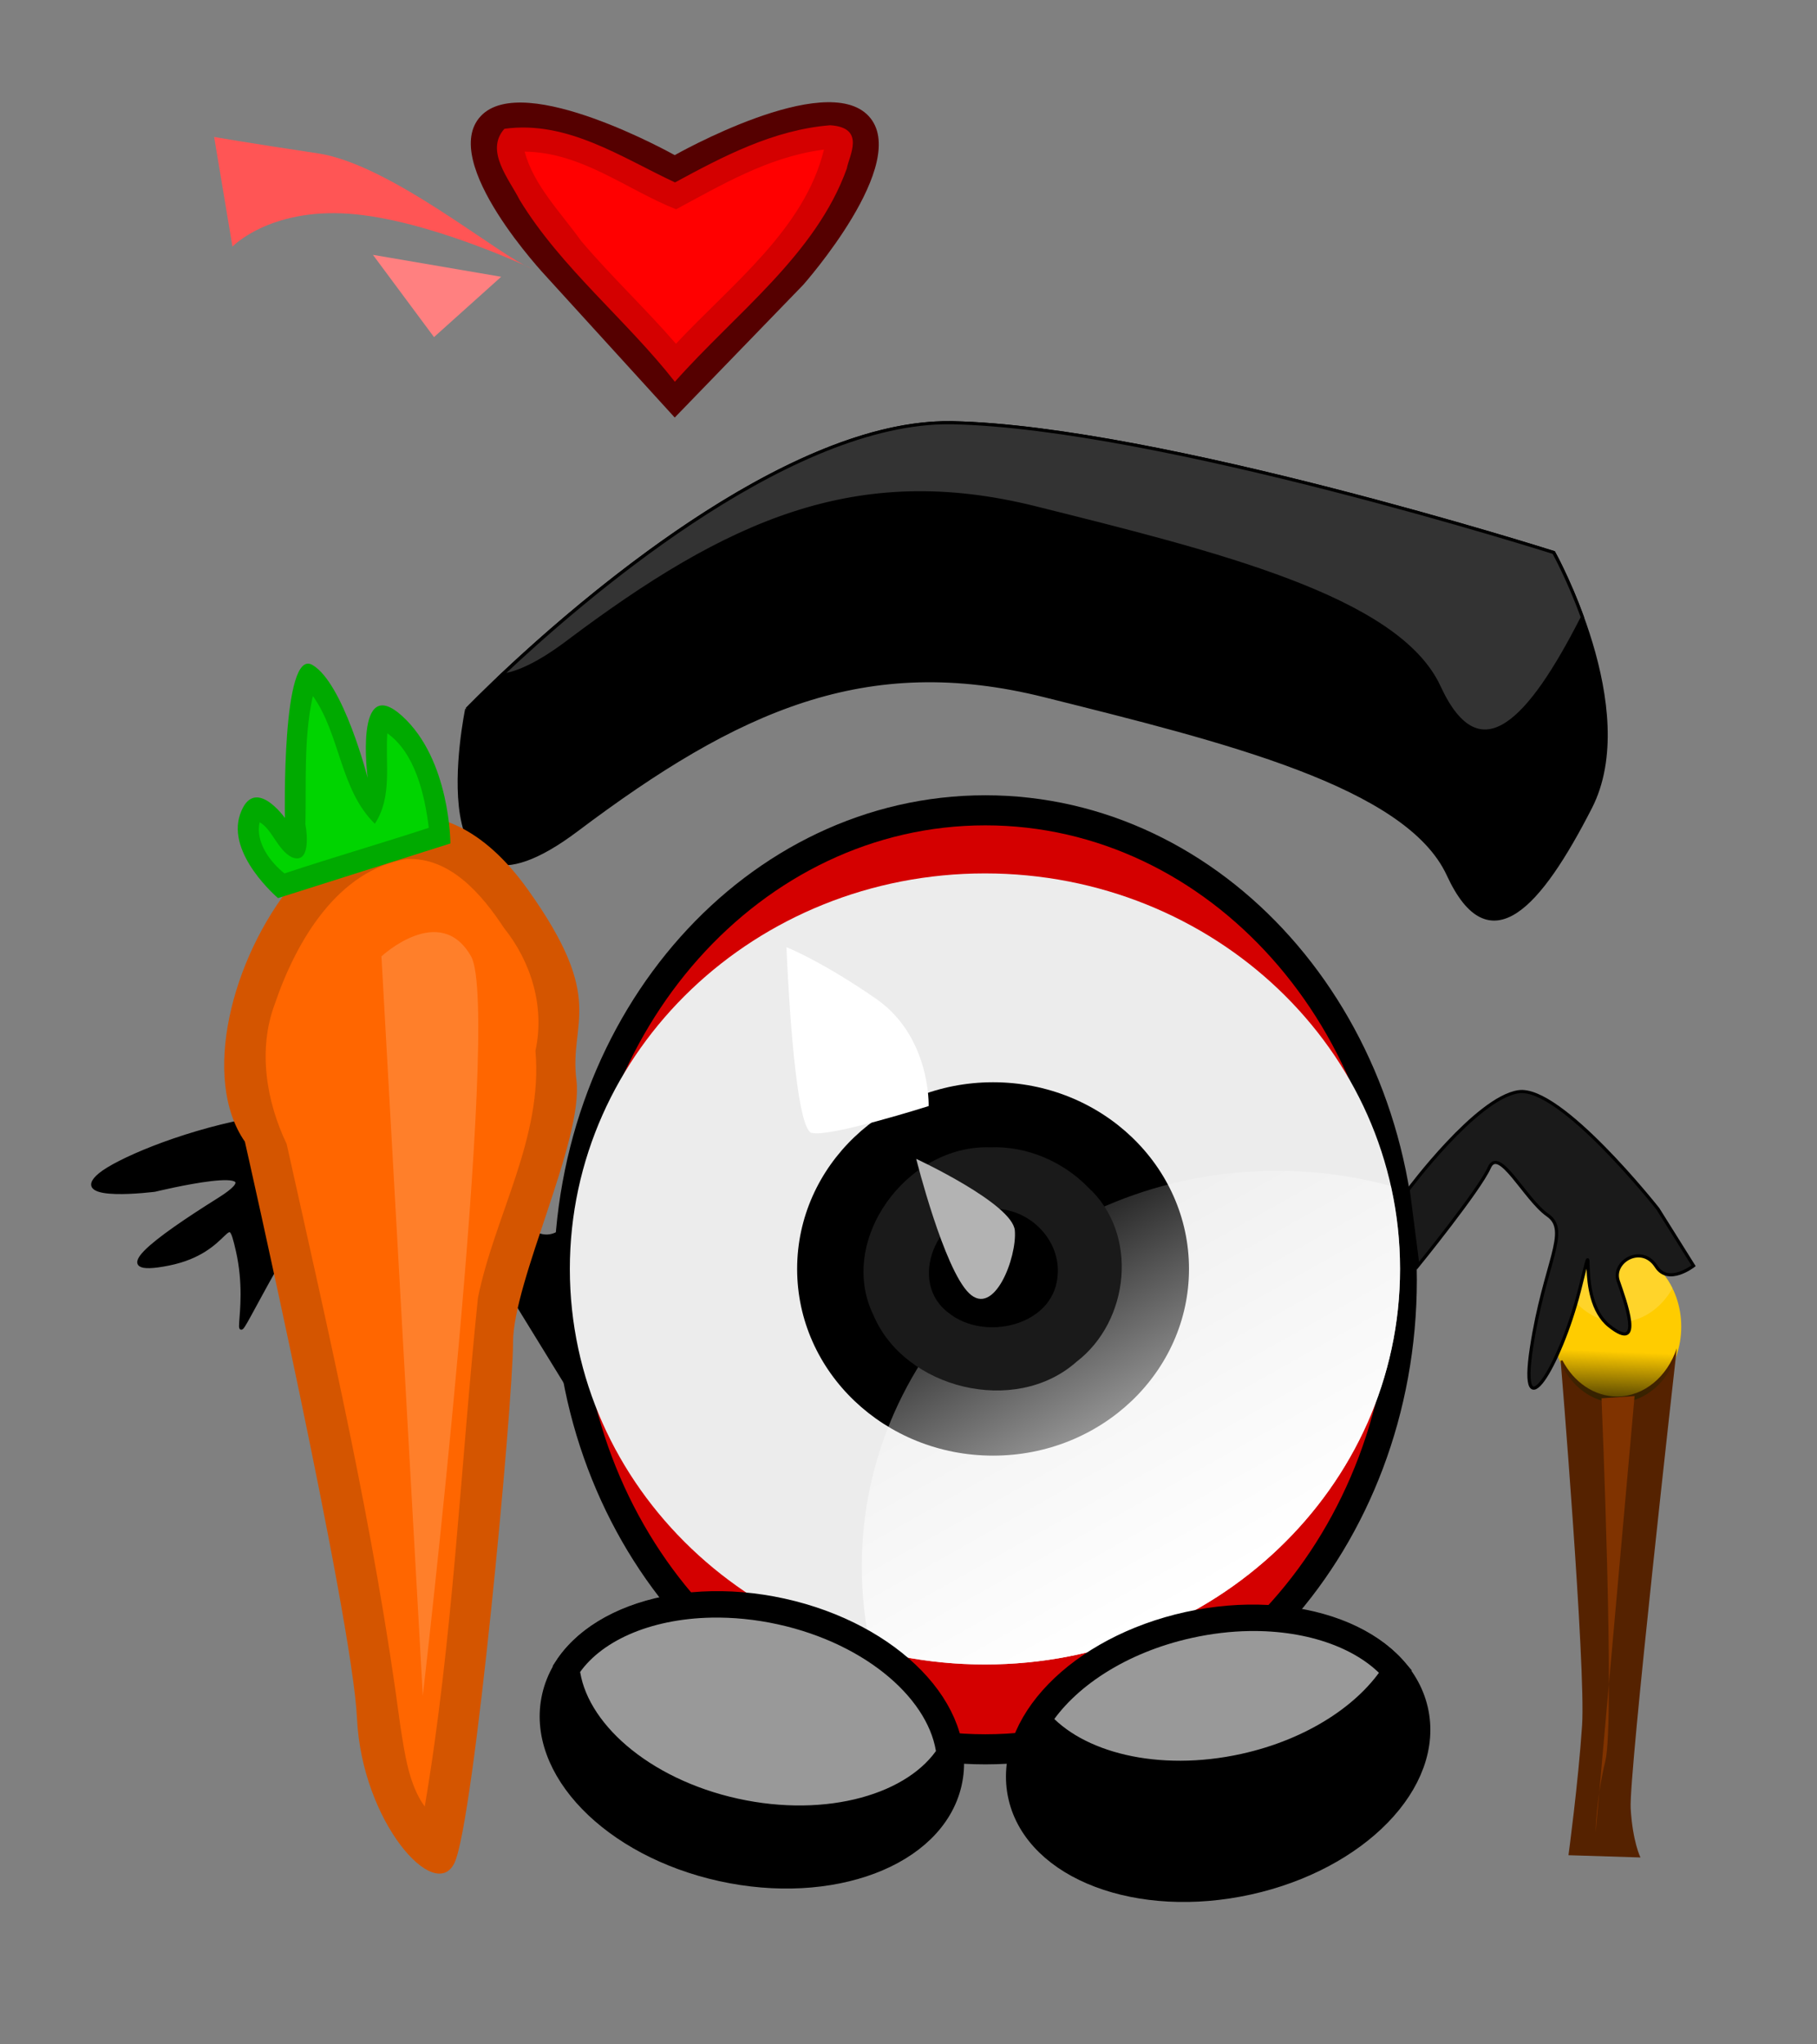 <?xml version="1.0" encoding="UTF-8" standalone="no"?>
<!-- Created with Inkscape (http://www.inkscape.org/) -->

<svg
   xmlns:dc="http://purl.org/dc/elements/1.1/"
   xmlns:cc="http://creativecommons.org/ns#"
   xmlns:rdf="http://www.w3.org/1999/02/22-rdf-syntax-ns#"
   xmlns:svg="http://www.w3.org/2000/svg"
   xmlns="http://www.w3.org/2000/svg"
   xmlns:xlink="http://www.w3.org/1999/xlink"
   xmlns:sodipodi="http://sodipodi.sourceforge.net/DTD/sodipodi-0.dtd"
   xmlns:inkscape="http://www.inkscape.org/namespaces/inkscape"
   width="400"
   height="450"
   id="svg2"
   version="1.1"
   inkscape:version="0.48.2 r9819"
   sodipodi:docname="mata-mata.svg"
   inkscape:export-filename="D:\desain-inkscape\eyes love carrot.png"
   inkscape:export-xdpi="90"
   inkscape:export-ydpi="90">
  <rect width="100%" height="100%" fill="#808080" stroke="none"/>
  <defs
     id="defs4">
    <linearGradient
       inkscape:collect="always"
       id="linearGradient3862">
      <stop
         style="stop-color:#2b2200;stop-opacity:1;"
         offset="0"
         id="stop3864" />
      <stop
         style="stop-color:#2b2200;stop-opacity:0;"
         offset="1"
         id="stop3866" />
    </linearGradient>
    <linearGradient
       inkscape:collect="always"
       id="linearGradient3814">
      <stop
         style="stop-color:#ffffff;stop-opacity:1;"
         offset="0"
         id="stop3816" />
      <stop
         style="stop-color:#ffffff;stop-opacity:0;"
         offset="1"
         id="stop3818" />
    </linearGradient>
    <linearGradient
       inkscape:collect="always"
       xlink:href="#linearGradient3814"
       id="linearGradient3820"
       x1="322.239"
       y1="446.271"
       x2="249.508"
       y2="320.002"
       gradientUnits="userSpaceOnUse" />
    <linearGradient
       inkscape:collect="always"
       xlink:href="#linearGradient3862"
       id="linearGradient3888"
       gradientUnits="userSpaceOnUse"
       x1="550.714"
       y1="498.076"
       x2="551.429"
       y2="478.791" />
  </defs>
  <sodipodi:namedview
     id="base"
     pagecolor="#ffffff"
     bordercolor="#666666"
     borderopacity="1.0"
     inkscape:pageopacity="0.0"
     inkscape:pageshadow="2"
     inkscape:zoom="0.49497475"
     inkscape:cx="262.25644"
     inkscape:cy="275.20308"
     inkscape:document-units="px"
     inkscape:current-layer="layer1"
     showgrid="false"
     inkscape:window-width="1366"
     inkscape:window-height="716"
     inkscape:window-x="-4"
     inkscape:window-y="-4"
     inkscape:window-maximized="1" />
  <g
     inkscape:label="Layer 1"
     inkscape:groupmode="layer"
     id="layer1"
     transform="translate(0,-602.362)">
    <g
       id="g4010"
       transform="matrix(1.331,0,0,1.195,-6.639,-198.952)">
      <g
         transform="matrix(0.531,0,0,0.577,44.259,699.253)"
         id="g3936">
        <path
           d="m 364.665,355.357 c 0,69.736 -57.889,126.269 -129.3,126.269 -71.41,0 -129.3,-56.533 -129.3,-126.269 0,-69.736 57.889,-126.269 129.3,-126.269 71.41,0 129.3,56.533 129.3,126.269 z"
           sodipodi:ry="126.26907"
           sodipodi:rx="129.29953"
           sodipodi:cy="355.35693"
           sodipodi:cx="235.36554"
           id="path2987"
           style="fill:#d40000;fill-opacity:1;stroke:#000000;stroke-width:8.088;stroke-miterlimit:4;stroke-opacity:1;stroke-dasharray:none"
           sodipodi:type="arc"
           transform="matrix(1.008,0,0,1.187,-4.294,-62.982)" />
        <path
           sodipodi:type="arc"
           style="fill:#ececec;fill-opacity:1;stroke:none"
           id="path2985"
           sodipodi:cx="235.36554"
           sodipodi:cy="355.35693"
           sodipodi:rx="129.29953"
           sodipodi:ry="126.26907"
           d="m 364.665,355.357 c 0,69.736 -57.889,126.269 -129.3,126.269 -71.41,0 -129.3,-56.533 -129.3,-126.269 0,-69.736 57.889,-126.269 129.3,-126.269 71.41,0 129.3,56.533 129.3,126.269 z"
           transform="translate(-2.525,0)" />
        <path
           d="m 364.665,355.357 c 0,69.736 -57.889,126.269 -129.3,126.269 -71.41,0 -129.3,-56.533 -129.3,-126.269 0,-69.736 57.889,-126.269 129.3,-126.269 71.41,0 129.3,56.533 129.3,126.269 z"
           sodipodi:ry="126.26907"
           sodipodi:rx="129.29953"
           sodipodi:cy="355.35693"
           sodipodi:cx="235.36554"
           id="path2989"
           style="fill:#000000;fill-opacity:1;stroke:none"
           sodipodi:type="arc"
           transform="matrix(0.472,0,0,0.472,124.273,187.628)" />
        <path
           inkscape:connector-curvature="0"
           style="fill:url(#linearGradient3820);fill-opacity:1;stroke:none"
           d="m 323.75,324.031 c -71.41,0 -129.281,56.545 -129.281,126.281 0,9.094 0.973,17.951 2.844,26.5 11.286,3.142 23.213,4.812 35.531,4.812 71.41,0 129.281,-56.545 129.281,-126.281 0,-9.084 -0.977,-17.929 -2.844,-26.469 -11.286,-3.142 -23.213,-4.844 -35.531,-4.844 z"
           id="path3809" />
        <path
           style="fill:#1a1a1a;fill-opacity:1;stroke:none"
           d="m 234.406,316.531 c -25.938,-0.848 -47.713,29.747 -36.281,53.625 9.697,23.466 44.081,32.245 63.188,14.875 16.681,-13.053 19.494,-41.005 3.625,-55.75 -7.732,-8.159 -19.06,-13.238 -30.531,-12.75 z"
           id="path2991"
           inkscape:connector-curvature="0" />
        <path
           style="fill:#000000;fill-opacity:1;stroke:none"
           d="m 233.406,336.281 c -15.578,0.517 -24.996,23.467 -11.656,33.281 10.95,8.856 31.986,4.049 33.656,-11.406 1.535,-12.3 -9.598,-23.379 -22,-21.875 z"
           id="path3015"
           inkscape:connector-curvature="0" />
        <path
           style="fill:#b3b3b3;stroke:none"
           d="m 211.429,320.219 c 0,0 30,14.286 30.714,22.857 0.714,8.571 -6.429,27.857 -14.286,20 C 220,355.219 211.429,320.219 211.429,320.219 z"
           id="path3037"
           inkscape:connector-curvature="0" />
        <path
           style="fill:#ffffff;stroke:none"
           d="m 171.014,252.644 c 0,0 10.714,4.286 27.857,16.429 17.143,12.143 16.429,34.286 16.429,34.286 0,0 -30.714,10 -36.429,8.571 -5.714,-1.429 -7.857,-59.286 -7.857,-59.286 z"
           id="path3807"
           inkscape:connector-curvature="0" />
        <g
           id="g3881"
           transform="matrix(0.848,0,0,1,-39.697,-97.143)">
          <path
             d="m 577.143,470.934 c 0,13.413 -10.553,24.286 -23.571,24.286 -13.018,0 -23.571,-10.873 -23.571,-24.286 0,-13.413 10.553,-24.286 23.571,-24.286 13.018,0 23.571,10.873 23.571,24.286 z"
             sodipodi:ry="24.285715"
             sodipodi:rx="23.571428"
             sodipodi:cy="470.93362"
             sodipodi:cx="553.57141"
             id="path3853"
             style="fill:#ffcc00;fill-opacity:1;stroke:none"
             sodipodi:type="arc" />
          <path
             inkscape:connector-curvature="0"
             id="path3855"
             d="m 575.5,477.844 c -3.451,9 -11.976,15.375 -21.938,15.375 -8.479,0 -15.91,-4.609 -20.062,-11.531 l -0.656,0.094 c 0,0 9.304,97.866 7.875,116.438 -1.429,18.571 -5,41.438 -5,41.438 l 26.438,0.719 c 0,0 -2.879,-5.004 -3.594,-15.719 -0.7,-10.495 16.236,-141.388 16.938,-146.812 z"
             style="fill:#552200;stroke:none" />
          <path
             sodipodi:type="arc"
             style="fill:url(#linearGradient3888);fill-opacity:1;stroke:none"
             id="path3860"
             sodipodi:cx="553.57141"
             sodipodi:cy="470.93362"
             sodipodi:rx="23.571428"
             sodipodi:ry="24.285715"
             d="m 577.143,470.934 c 0,13.413 -10.553,24.286 -23.571,24.286 -13.018,0 -23.571,-10.873 -23.571,-24.286 0,-13.413 10.553,-24.286 23.571,-24.286 13.018,0 23.571,10.873 23.571,24.286 z" />
          <path
             id="path3870"
             d="m 553.562,446.656 c -8.19,0 -15.4,4.28 -19.625,10.812 4.091,7.196 11.665,12.031 20.344,12.031 8.185,0 15.399,-4.287 19.625,-10.812 -4.091,-7.198 -11.664,-12.031 -20.344,-12.031 z"
             style="fill:#ffd42a;fill-opacity:1;stroke:none"
             inkscape:connector-curvature="0" />
          <path
             inkscape:connector-curvature="0"
             id="path3879"
             d="m 547.857,493.791 c 0,0 5,102.857 1.429,115.714 -3.571,12.857 -3.571,22.857 -3.571,22.857 L 560,493.076 z"
             style="fill:#803300;stroke:none" />
        </g>
        <path
           style="fill:#1a1a1a;stroke:#000000;stroke-width:1px;stroke-linecap:butt;stroke-linejoin:miter;stroke-opacity:1"
           d="m 364.665,330.103 c 0,0 21.213,-29.294 34.345,-31.315 13.132,-2.02 43.437,37.376 43.437,37.376 l 11.112,18.183 c 0,0 -7.829,6.313 -11.617,0.253 -4.574,-7.319 -13.89,-1.515 -11.869,4.546 2.02,6.061 8.334,23.486 -2.778,14.395 -11.112,-9.091 -3.283,-35.355 -9.344,-11.112 -6.061,24.244 -18.94,45.457 -14.9,18.183 4.041,-27.274 12.122,-37.376 5.051,-42.426 -7.071,-5.051 -15.152,-22.223 -18.183,-15.152 -3.03,7.071 -22.223,31.315 -22.223,31.315 z"
           id="path3822"
           inkscape:connector-curvature="0"
           sodipodi:nodetypes="csccssssssscc" />
        <path
           style="fill:#000000;stroke:#000000;stroke-width:1px;stroke-linecap:butt;stroke-linejoin:miter;stroke-opacity:1"
           d="m 100,343.791 c -9.489,5.581 -17.53,-11.453 -35.714,-27.143 -30.362,-26.197 -97.143,0 -107.143,8.571 -10,8.571 17.143,5 17.143,5 0,0 40,-10 20,2.857 C -25.714,345.934 -41.466,357.896 -21.429,353.791 -1.534,349.715 -3.307,334.69 0,349.505 4.668,370.419 -4.286,385.219 7.143,363.791 18.571,342.362 27.143,326.648 45.714,332.362 c 18.571,5.714 37.143,27.143 41.429,34.286 4.286,7.143 17.143,28.571 17.143,28.571 z"
           id="path3824"
           inkscape:connector-curvature="0"
           sodipodi:nodetypes="csscsssssscc" />
        <g
           id="g3840">
          <path
             transform="matrix(0.975,-0.22,0.22,0.975,-144.679,-25.419)"
             d="m 384.286,621.648 c 0,23.275 -28.142,42.143 -62.857,42.143 -34.715,0 -62.857,-18.868 -62.857,-42.143 0,-23.275 28.142,-42.143 62.857,-42.143 34.715,0 62.857,18.868 62.857,42.143 z"
             sodipodi:ry="42.142857"
             sodipodi:rx="62.857143"
             sodipodi:cy="621.64789"
             sodipodi:cx="321.42856"
             id="path3826"
             style="fill:#000000;fill-opacity:1;stroke:#000000;stroke-width:8.216;stroke-miterlimit:4;stroke-opacity:1;stroke-dasharray:none"
             sodipodi:type="arc" />
          <path
             sodipodi:type="arc"
             style="fill:#000000;fill-opacity:1;stroke:#000000;stroke-width:8.216;stroke-miterlimit:4;stroke-opacity:1;stroke-dasharray:none"
             id="path3828"
             sodipodi:cx="321.42856"
             sodipodi:cy="621.64789"
             sodipodi:rx="62.857143"
             sodipodi:ry="42.142857"
             d="m 384.286,621.648 c 0,23.275 -28.142,42.143 -62.857,42.143 -34.715,0 -62.857,-18.868 -62.857,-42.143 0,-23.275 28.142,-42.143 62.857,-42.143 34.715,0 62.857,18.868 62.857,42.143 z"
             transform="matrix(-0.975,-0.22,-0.22,0.975,610.393,-29.705)" />
          <path
             inkscape:connector-curvature="0"
             id="path3830"
             d="m 147.625,462.562 c -20.241,0.38 -37.367,8.018 -45.156,20.469 2.086,19.693 23.368,38.856 52.531,45.438 29.029,6.551 56.393,-1.488 66.844,-18.219 -2.096,-19.688 -23.407,-38.858 -52.562,-45.438 -7.408,-1.672 -14.718,-2.38 -21.656,-2.25 z"
             style="fill:#999999;fill-opacity:1;stroke:#000000;stroke-width:8.216;stroke-miterlimit:4;stroke-opacity:1;stroke-dasharray:none" />
          <path
             inkscape:connector-curvature="0"
             id="path3835"
             d="m 315.094,466.844 c -6.031,0.099 -12.307,0.848 -18.656,2.281 -21.541,4.861 -38.793,16.581 -47.188,30.312 11.884,14.34 37.37,20.83 64.312,14.75 21.541,-4.861 38.793,-16.581 47.188,-30.312 -9.083,-10.96 -26.096,-17.351 -45.656,-17.031 z"
             style="fill:#999999;fill-opacity:1;stroke:#000000;stroke-width:8.216;stroke-miterlimit:4;stroke-opacity:1;stroke-dasharray:none" />
        </g>
        <path
           style="fill:#000000;stroke:#000000;stroke-width:1px;stroke-linecap:butt;stroke-linejoin:miter;stroke-opacity:1"
           d="m 71.429,176.648 c 0,0 -15.714,77.143 34.286,38.571 50,-38.571 90,-57.143 145.714,-42.857 55.714,14.286 112.857,28.571 125.714,57.143 12.857,28.571 28.571,10 44.286,-21.429 C 437.143,176.648 410,126.648 410,126.648 c 0,0 -122.857,-40 -187.143,-41.429 C 158.571,83.791 71.429,176.648 71.429,176.648 z"
           id="path3846"
           inkscape:connector-curvature="0" />
        <path
           inkscape:connector-curvature="0"
           style="fill:#333333;stroke:#000000;stroke-width:1px;stroke-linecap:butt;stroke-linejoin:miter;stroke-opacity:1"
           d="m 219.812,85.219 c -50.254,1.139 -112.946,56.799 -137.594,80.656 5.162,-0.694 11.871,-3.903 20.625,-10.656 50,-38.571 90.004,-57.129 145.719,-42.844 55.714,14.286 112.862,28.554 125.719,57.125 12.857,28.571 28.567,9.991 44.281,-21.438 0.126,-0.252 0.255,-0.496 0.375,-0.75 C 414.62,135.14 410,126.656 410,126.656 c 0,0 -122.871,-40.009 -187.156,-41.438 -1.004,-0.022 -2.016,-0.023 -3.031,0 z"
           id="path3848" />
        <g
           id="g3928"
           transform="matrix(1.063,0,0,1.151,345.517,-26.712)">
          <path
             sodipodi:nodetypes="csssssc"
             inkscape:connector-curvature="0"
             id="path3890"
             d="m -322.857,296.648 c 0,0 31.429,131.429 32.857,160 1.429,28.571 22.857,51.429 28.571,40 5.714,-11.429 17.143,-127.143 17.143,-144.286 0,-17.143 20.795,-56.285 18.571,-72.857 -2.179,-16.241 9.095,-21.936 -14.286,-52.857 -47.41,-62.7 -108.509,35.021 -82.857,70 z"
             style="fill:#d45500;stroke:none" />
          <path
             inkscape:connector-curvature="0"
             id="path3892"
             d="m -313.147,229.088 c 0,0 -15.152,-12.122 -11.112,-23.234 4.041,-11.112 13.132,1.01 13.132,1.01 0,0 -1.01,-47.477 8.081,-42.426 9.091,5.051 16.162,31.315 16.162,31.315 0,0 -4.041,-29.294 10.102,-17.173 14.142,12.122 14.142,35.355 14.142,35.355 z"
             style="fill:#00aa00;stroke:none" />
          <path
             inkscape:connector-curvature="0"
             id="path3894"
             d="m -275.438,218.25 c -20.067,3.053 -32.302,22.511 -38.656,40.219 -5.012,12.682 -2.492,27.009 3.481,38.817 12.576,53.476 25.699,106.871 33.3,161.341 1.293,7.738 2.465,16.306 7.157,22.436 8.338,-46.63 10.458,-94.106 15.594,-141.125 4.966,-23.029 19.074,-44.307 16.844,-68.5 2.822,-12.199 -1.276,-24.68 -9.188,-34.031 -6.591,-9.478 -15.828,-19.689 -28.531,-19.156 z"
             style="fill:#ff6600;stroke:none" />
          <path
             inkscape:connector-curvature="0"
             id="path3908"
             d="m -274.75,224.25 c -20.042,3.908 -30.734,24.615 -35.562,42.75 -2.782,16.206 7.619,30.333 9.613,46.079 11.063,46.394 21.471,92.955 28.887,140.109 5.5,-40.13 6.419,-81.044 13.031,-121 5.795,-20.447 17.112,-40.207 15.188,-62.094 3.771,-16.611 -8.092,-31.988 -20.062,-42.094 -3.234,-2.282 -7.124,-3.934 -11.094,-3.75 z"
             style="fill:#ff6600;stroke:none" />
          <path
             inkscape:connector-curvature="0"
             id="path3918"
             d="m -282.843,245.25 12.122,205.061 c 0,0 23.234,-189.909 14.142,-205.061 -9.091,-15.152 -26.264,0 -26.264,0 z"
             style="fill:#ff7f2a;stroke:none" />
          <path
             inkscape:connector-curvature="0"
             id="path3920"
             d="m -303.125,173.812 c -2.49,11.367 -1.741,23.253 -2.001,34.839 0.61,3.044 1.342,11.164 -3.999,9.098 -4.187,-2.027 -5.799,-7.864 -9.406,-9.688 -1.339,5.572 3.24,11.176 7.281,14.188 13.782,-4.35 28.197,-8.281 42.281,-12.656 -1.205,-9.404 -4.108,-20.827 -12.156,-26.219 -0.627,8.455 1.545,17.65 -3.656,25.094 -10.218,-9.468 -10.08,-24.617 -18.125,-35.406 l -0.219,0.75 z"
             style="fill:#00d400;stroke:none" />
        </g>
      </g>
      <g
         transform="translate(-179.807,12.122)"
         id="g4002">
        <g
           id="g3993"
           transform="matrix(0.72,0,0,0.72,253.193,237.874)">
          <path
             transform="translate(0,602.362)"
             sodipodi:nodetypes="cczczcc"
             inkscape:connector-curvature="0"
             id="path3968"
             d="M 60,88.571 30.5,52.496 c 0,0 -24.897,-29.41 -15.038,-41.067 9.859,-11.658 44.538,10.009 44.538,10.009 0,0 34.6,-21.89 44.538,-10.009 9.939,11.881 -15.038,43.21 -15.038,43.21 z"
             inkscape:transform-center-y="12.857143"
             style="fill:#550000;fill-opacity:1;stroke:none" />
          <path
             inkscape:connector-curvature="0"
             id="path3975"
             d="m 95.719,616.156 c -13.036,1.156 -24.644,7.989 -35.656,14.625 -12.207,-6.336 -24.732,-15.943 -39.188,-13.719 -4.528,5.634 1.073,12.857 3.498,18.197 9.43,17.271 24.574,30.732 35.659,46.522 13.95,-17.526 32.412,-32.555 39.5,-54.562 0.475,-3.163 4.49,-10.47 -3.812,-11.062 z"
             style="fill:#d40000;fill-opacity:1;stroke:none" />
          <path
             inkscape:connector-curvature="0"
             id="path3985"
             d="m 93.5,622.5 c -12.189,1.934 -22.756,8.925 -33.188,15.156 -11.429,-5.063 -21.659,-14.583 -34.781,-14.75 2.028,8.564 8.252,15.512 12.95,22.819 6.907,9.08 14.826,17.355 21.8,26.337 12.807,-15.256 29.536,-29.342 34,-49.688 L 93.5,622.5 z"
             style="fill:#ff0000;fill-opacity:1;stroke:none" />
        </g>
        <path
           style="fill:#ff5555;stroke:none"
           d="m 272.741,707.9 c -5.051,-2.02 -23.234,-19.193 -35.355,-21.213 -12.122,-2.02 -17.173,-3.03 -17.173,-3.03 l 3.03,20.203 c 0,0 6.061,-7.071 19.193,-6.061 13.132,1.01 30.305,10.102 30.305,10.102 z"
           id="path3998"
           inkscape:connector-curvature="0" />
        <path
           style="fill:#ff8080;stroke:none"
           d="m 246.477,705.375 21.213,4.041 -11.112,11.112 z"
           id="path4000"
           inkscape:connector-curvature="0" />
      </g>
    </g>
  </g>
</svg>
